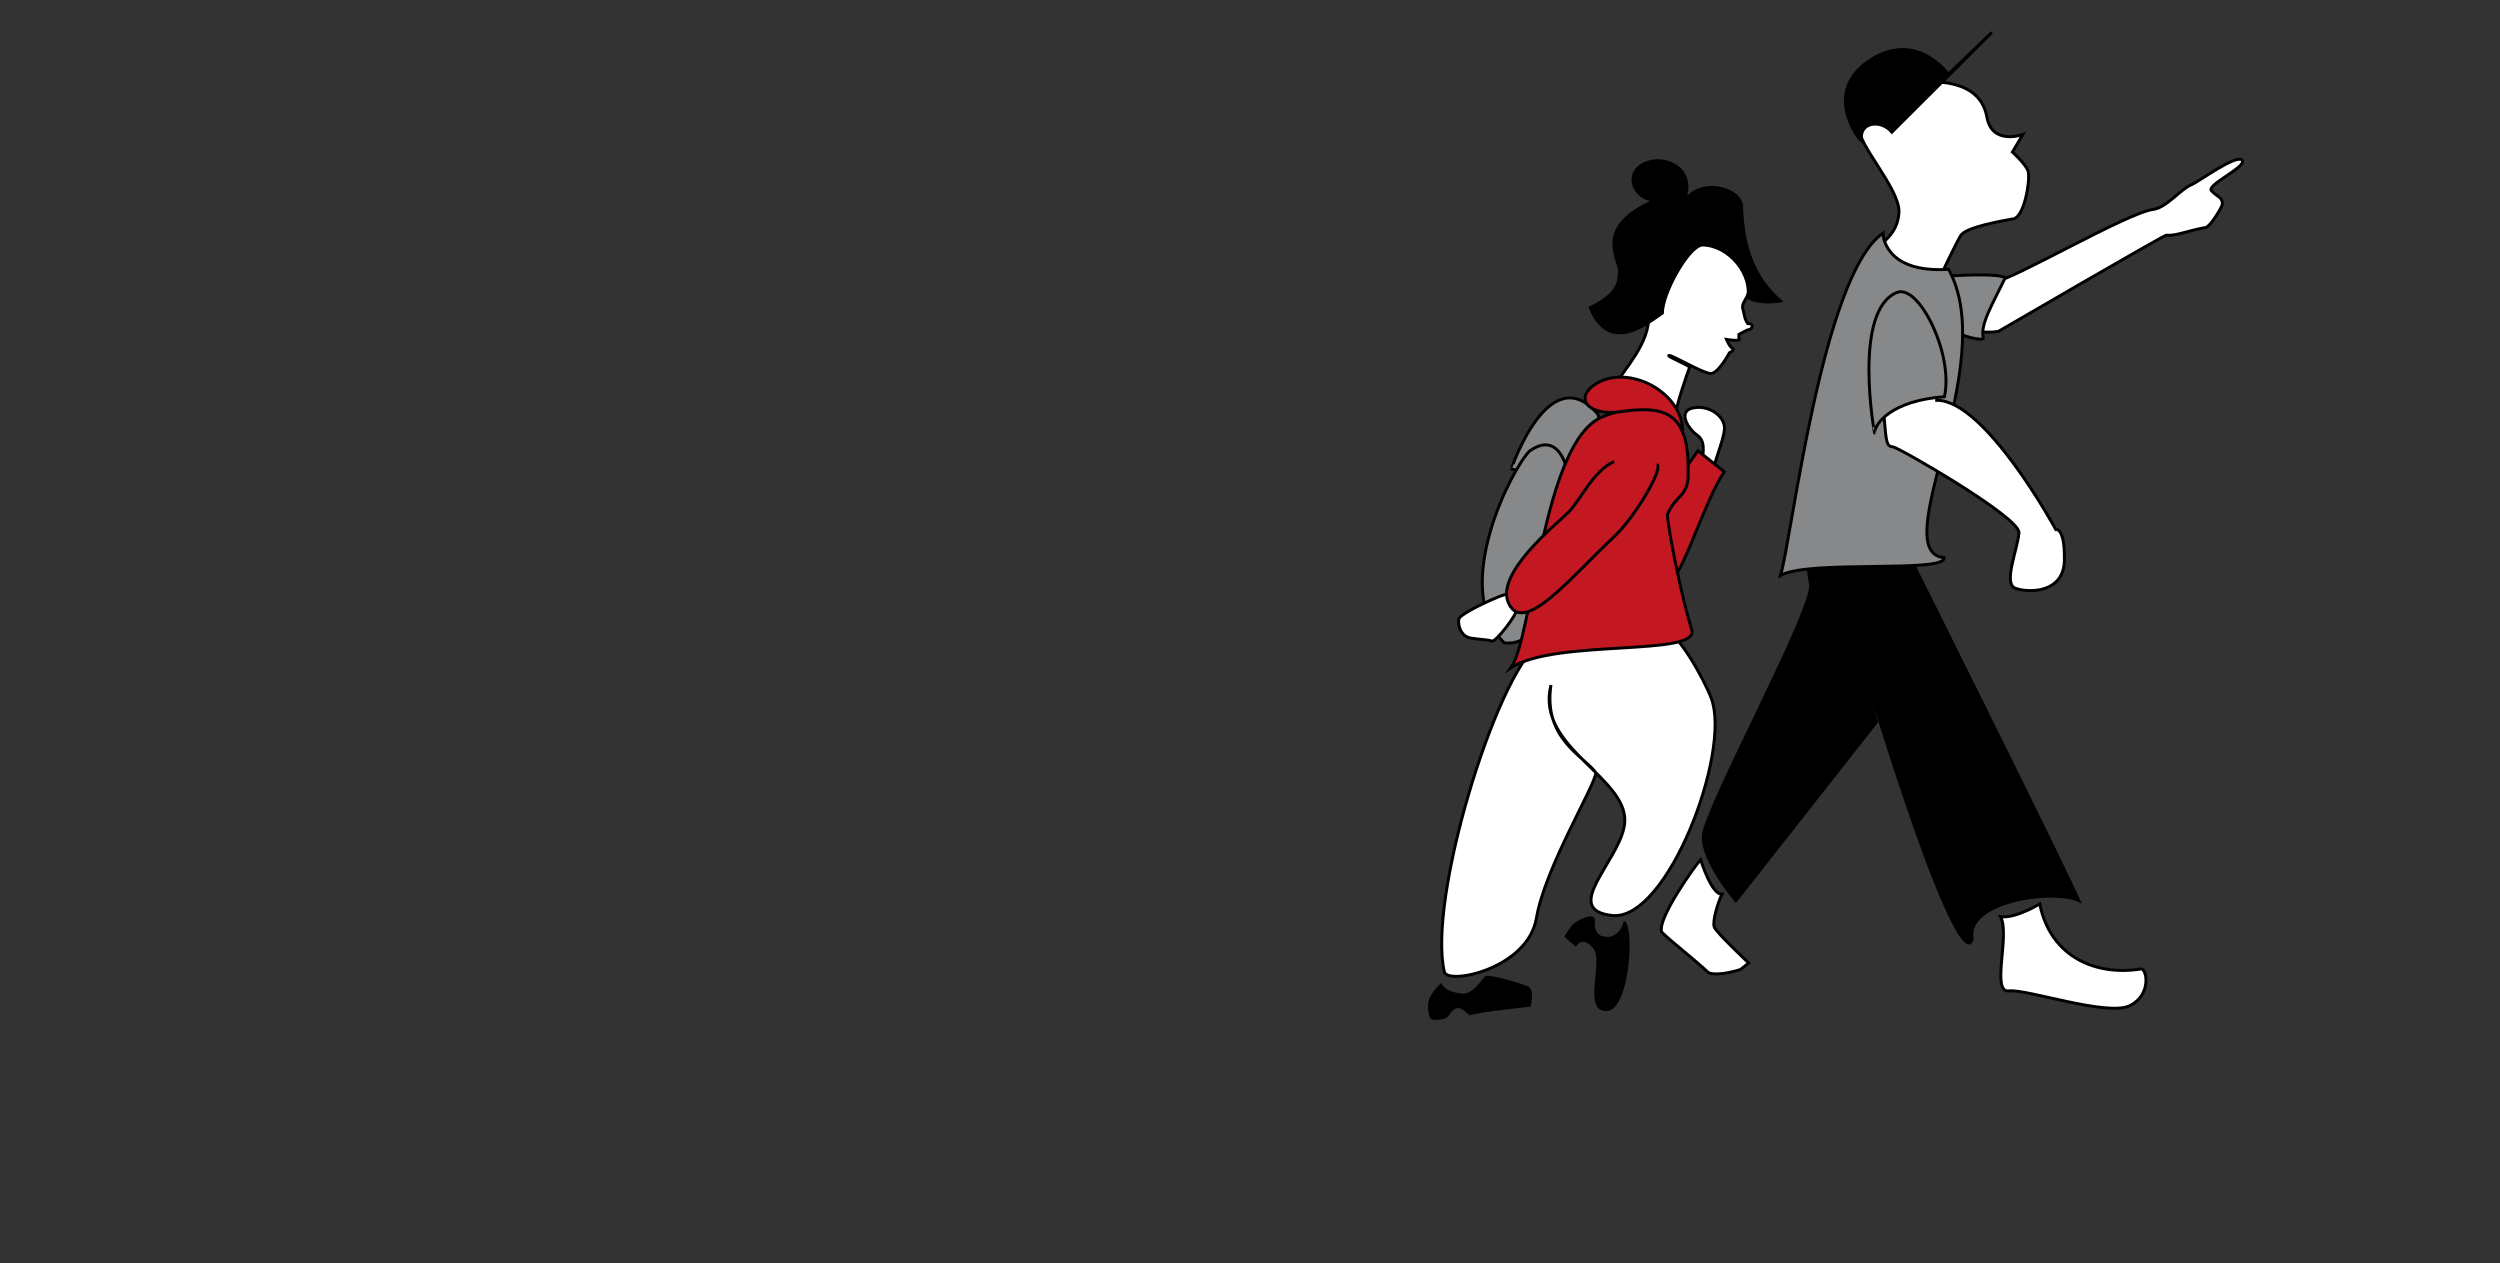 <?xml version="1.0" encoding="utf-8"?>
<!-- Generator: Adobe Illustrator 23.1.0, SVG Export Plug-In . SVG Version: 6.00 Build 0)  -->
<svg version="1.1" id="Ebene_1" xmlns="http://www.w3.org/2000/svg" xmlns:xlink="http://www.w3.org/1999/xlink" x="0px" y="0px"
	 viewBox="0 0 841.9 425.4" style="enable-background:new 0 0 841.9 425.4;" xml:space="preserve">
<rect x="0" y="0" width="841.9" height="425.4" fill="#333333" stroke="none"/>
<style type="text/css">
	.st0{fill:#FFFFFF;stroke:#000000;stroke-miterlimit:10;}
	.st1{fill:#C31722;stroke:#000000;stroke-miterlimit:10;}
	.st2{fill:#87888A;stroke:#000000;stroke-miterlimit:10;}
	.st3{stroke:#000000;stroke-miterlimit:10;}
</style>
<g id="Eltern_mit_Kinderwagen">
	<path class="st0" d="M560.3,211.7c4.7,1.3,13.5,16.8,16,23.5c6.8,18.1-14.8,75.1-33.4,73.1c-17.2-1.9,1.9-17.8,4.1-30.1
		c2.9-16.1-30.2-25.9-24.7-47.5c-2.7,18.1,11.1,23.9,15.1,29.5c0,4-17.1,31.9-20,49c-2.9,17.1-29.9,22.6-31,18.1
		c-5.7-24.4,17.1-98.9,31.8-110.6C530.7,206.5,560.3,211.7,560.3,211.7z"/>
	<path class="st0" d="M571.5,137.2c4.7-0.3,9.7,3.3,9.2,7.6c-0.5,4.4-4,12-3.7,14.2c0.3,2.2-2.4,4.1-3.5,0c-1.2-4.1,2-9.7-2-12.5
		C568.5,144.5,564.1,137.6,571.5,137.2z"/>
	<path class="st1" d="M563.6,194.3c3.3-2,11.5-27.8,17.1-35.4l-8.9-7.1l-11.3,15.8"/>
	<path d="M609.5,183c1,0,31.2-1.4,31.2-1.4s55.8,111.7,60.4,122.8c-7.4-5.2-39.2-0.7-36.4,11.8c-5.3,16.6-35.3-82.3-43-109.3
		c-7.7-27.2,10.8,36.3,10.8,36.3l-47.9,60.9c0,0-11.8-13.5-11.5-22.5s37.8-77.4,36.1-85C607.5,188.9,609.5,183,609.5,183z"/>
	<path class="st0" d="M671.5,95c5.7-0.4,44.9-23.4,53.7-24.5c4.3-0.5,9.5-7.1,12.8-8.3c2.1-0.8,15-10.3,17-8.3
		c2.1,2.1-12,8.3-10.3,10.3c2,2.2,3.8,2.1,3.7,4.6c0,0.6-4.3,8.3-6.1,7.9c-5.4,1-10,2.9-12.8,2.5c-2.2,0.8-56,32.1-56,32.1
		c0.1,1.3-30.1,1.6-28-14.3C646.4,90.2,666.5,95.3,671.5,95z"/>
	<path class="st2" d="M639.3,96.3c-0.8-2.7,32.3-5.1,36-2.8c-4,8.4-8.6,15.8-7.4,20.3C668.5,116.1,643.2,109,639.3,96.3z"/>
	<path class="st0" d="M669.1,39.4c1.7,9.7,12.1,5.9,12.1,5.9l-3.5,5.9c0,0,4.2,3.8,5.2,6.2c1,2.4-1,15.6-4.9,16.3s-16,2.8-17.7,5.6
		c-1.7,2.8-6.6,13.2-6.6,13.2c0.5-1.5-8.3-2-13.5,0c-4,1.5-7.3-8.3-7.3-9.4s6.2-3.8,6.6-11.6s-14.3-23.4-13.2-28.2
		s7.3-12.5,11.5-13.9C642,27.9,666.2,23.1,669.1,39.4z"/>
	<path class="st3" d="M670.8,10.9l-33.7,33.6c-3.7-4.5-11.5-3.4-10.1,3.1c-1.7-1.2-13.4-17.5,3.5-27.8c15.3-9.3,25.6,5.2,25.6,5.2
		L670.8,10.9z"/>
	<path class="st2" d="M634.1,78.5c0,0,0,13.6,22.1,12.2c17.7,32-21.4,95.2-1.5,97.1c0.8,5.3-45.8,0.6-55.1,6
		C603.3,182.1,613.5,92.9,634.1,78.5z"/>
	<path class="st0" d="M686.9,304.4c0,0-8.1,5-13.2,4.3c3.3,6.1-3.3,25.7,2.8,25c6.1-0.7,33.5,8.8,40.9,4.9s5.4-12.6,3.6-12.3
		C706.5,328.7,690.6,322.8,686.9,304.4z"/>
	<path class="st0" d="M572.7,289.5c0,0,3.7,12,7.2,11.6c-1.4,2.8-3.3,9.2-2.6,11.1c0.7,1.9,11.6,12.1,11.6,12.1l-2.8,2.2
		c0,0-7.2,2.4-10.7,1.1c-5-4.7-12.5-10.4-15.8-13.7C557.9,309.6,570.9,291.4,572.7,289.5z"/>
	<path class="st0" d="M634.5,140.5c0.7,8.8,0.9,9.8,3,10c2.1,0.3,42.7,23.7,42.4,28.9s-5.5,17.2-1.2,18.7c4.3,1.6,16.3,1.8,16.5-9.4
		s-2.9-10.4-2.9-10.4s-23.7-43.6-40.1-43.5c0,0,0.3-28.5-11.2-33.8C629.7,95.8,634.5,140.5,634.5,140.5z"/>
	<path class="st2" d="M638.8,98.5c7.4-3,19.2,20.8,16,35.1c-17.8,1.3-23.5,9.1-23.5,12.2C631.2,145.9,623.8,104.6,638.8,98.5z"/>
	<path class="st0" d="M573.5,79.7c1.8,0.4,16.8,9,16.3,14.8s-3.5,7.2-2.9,9.4c0.6,2.3,0.6,3.6,1.7,5.1c1.9-0.2,2,1.9-0.1,2.1
		c-1,0.5-2.9,1.5-2.9,1.5s-0.2,1.4,0.2,1.7c-0.1,0.7-4.4,0-4.4,0s1.1,2.7,2.2,3.1c0.5,0.6-1.2,1.4-1.2,1.4s-3.7,7-6.3,7
		c-2.5,0-13.4-6.5-14.1-6.1s7.4,3.5,7,4.1s-4.8,13.7-4.3,14.2s-21.6-6-20-9.4c1.6-3.4,11.2-13.4,10.4-22.2S566.7,78.4,573.5,79.7z"
		/>
	<path d="M553.7,54.6c6.6-3.1,17,1.3,14.5,11.3c6.2-6.4,18.6-2.5,18.8,3.6c0.4,11.9,3,23.2,13.6,32.1c-5.1,1.3-10.6,0.3-12.6-1.2
		c1.7-7.5-5.9-17.3-14.7-17.4c-4.2,0.4-13,15.7-13,22.7c-4.5,3-18.6,15.1-25.4-2.3c9.3-4.5,9.8-8,10-11.8s-8.8-15,10.8-23.9
		C549.7,66.6,546.2,58.1,553.7,54.6z"/>
	<path class="st2" d="M538,139.4c2.2,2.6-7,14.1-7,14.1c-8.8,9.8-18.5,4.6-22.1,4.5C508.9,158,521.7,120.3,538,139.4z"/>
	<path class="st2" d="M515.1,151.9c-5.8,5.6-27,46.4-8.5,64.6C531.5,219.4,537.9,135.7,515.1,151.9z"/>
	<path class="st1" d="M539.8,140.3c-20.3,7.9-23.5,74.3-31,84.6c14.9-9.9,63.9-3.6,60.9-12.9c-3-9.3-7.7-32-8.2-38.6
		c2.6-6.8,7.2-6,7-13.9C568.4,154,570.4,128.4,539.8,140.3z"/>
	<path class="st1" d="M536.1,130.2c-5.5,4.5-0.8,10,10,8.4s17.5-0.4,20.6,6.8C566.6,131.3,546.7,121.7,536.1,130.2z"/>
	<path d="M529.2,311.8c0,0-2.1,3-2.3,3.4s3.8,3.6,3.8,3.6s2-4,5.8,0.5c0.9,1.1,1.2,3,1.1,5.2c-0.2,6.6-2.8,15.9,3.3,16
		c8.2,0.1,9.7-30.4,5.9-30.3c-0.8,4-3.8,5.3-5.2,5.3c-3.3,0.1-4.8-1.6-4.5-5.3C537.4,306.6,530.7,309.9,529.2,311.8z"/>
	<path d="M485.5,331c0,0-5.1,3.9-4.6,8.5c0.4,3.5,0.2,4.5,5.1,3.7c2.3-0.4,2.4-3,4.3-3.6c2.3-0.7,4.2,2.5,4.8,2.3
		c2.3-1,20.3-2.9,20.3-2.9s1.7-5.8-1-6.9c-2.6-1.1-12.9-4.1-14.1-3.4c-1.1,0.6-4,6.3-8,5.9S485.8,332.7,485.5,331z"/>
	<path class="st0" d="M509.4,199.5c-3.9,0.5-17.8,7.2-18.1,8.9c-0.4,1.6,0.3,5.9,4.1,6.5c3.9,0.6,5.8,0.5,7,1s8.7-9.1,8.4-10.9"/>
	<path class="st1" d="M543.6,155.4c-7.1,3.2-11.4,13.1-15.4,17.1s-25.3,20.9-20,31c5.3,10.2,20.7-9,35.4-22.8
		c7.7-7.3,16.9-23.8,14.3-24.2"/>
</g>
</svg>
